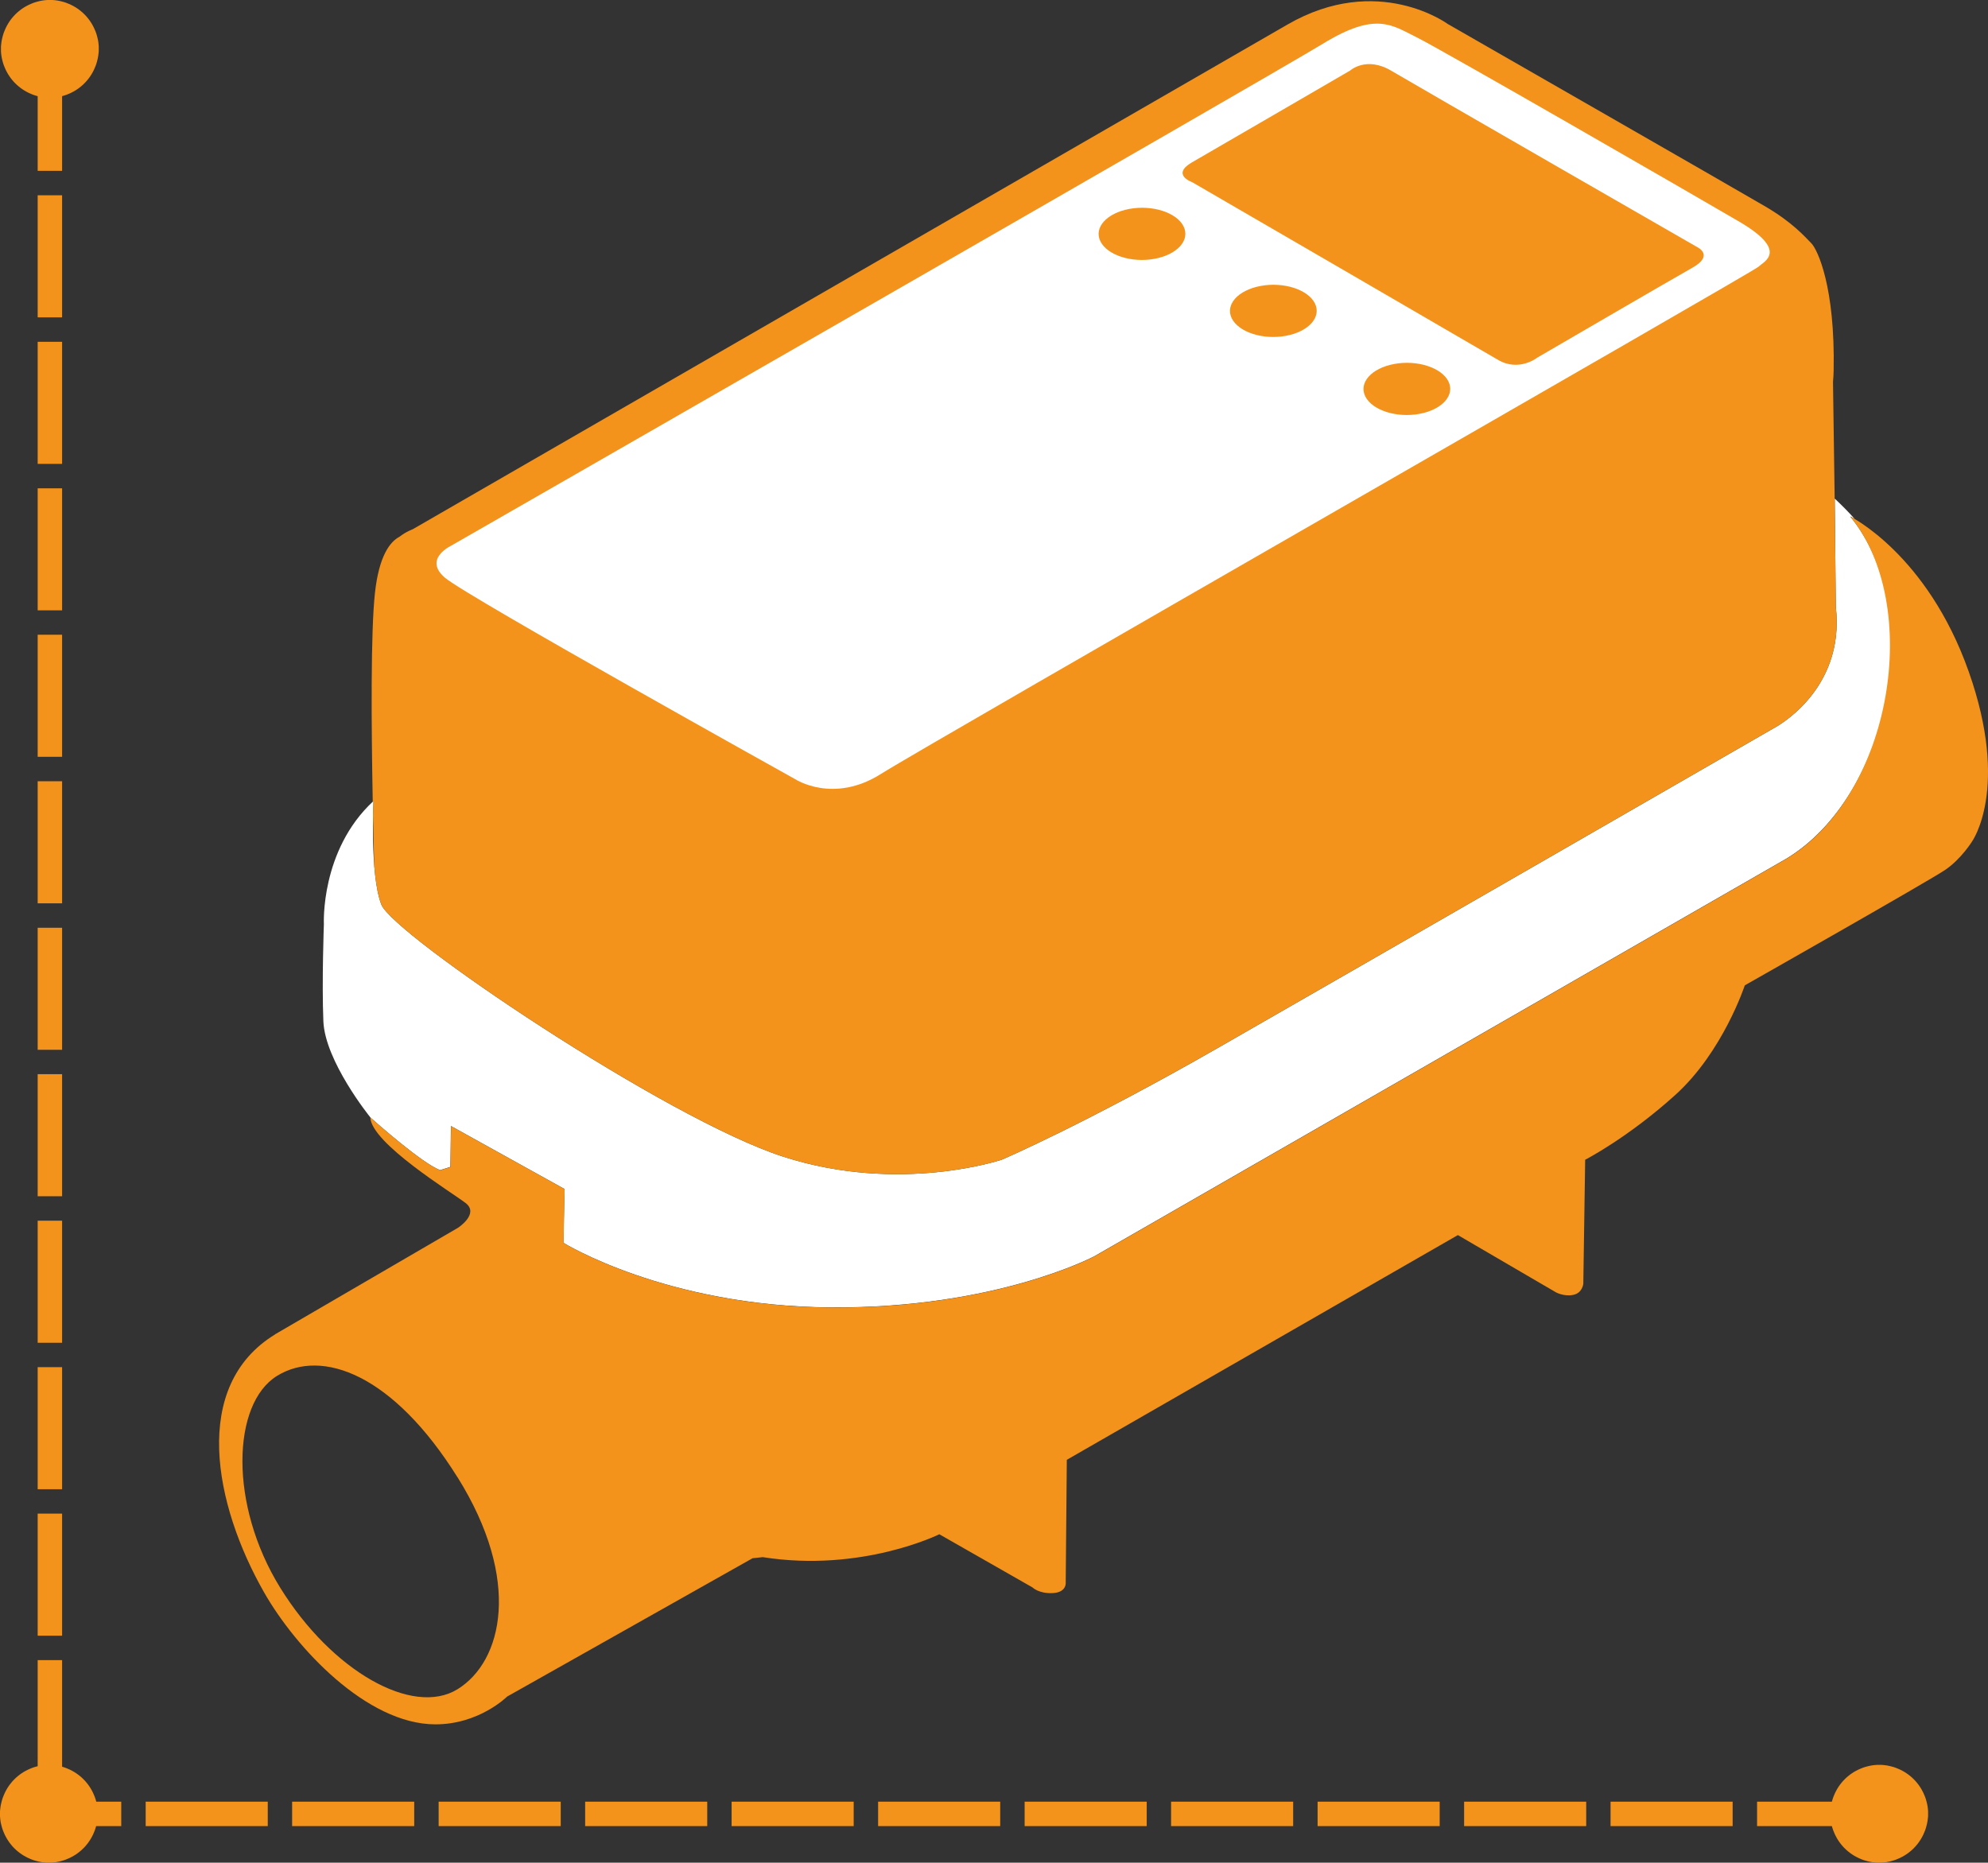 <svg xmlns="http://www.w3.org/2000/svg" id="Camada_2" data-name="Camada 2" viewBox="0 0 309.23 289.76"><rect x="0" y="0" width="309.23" height="289.76" fill="#333333" stroke="none"/><defs><style>      .cls-1 {        fill: #fff;      }      .cls-1, .cls-2 {        fill-rule: evenodd;      }      .cls-1, .cls-2, .cls-3 {        stroke-width: 0px;      }      .cls-2, .cls-3 {        fill: #f3931b;      }    </style></defs><g id="Camada_1-2" data-name="Camada 1"><g id="Camada_1-3" data-name="Camada_1"><g id="_2538491200704" data-name=" 2538491200704"><path class="cls-1" d="M58.1,124.62s-.59,11.39,1.21,16.08c1.8,4.69,44.34,33.37,62.51,39.23,18.17,5.86,34.04.46,34.04.46,0,0,12.9-5.53,33.66-17.42,20.77-11.89,86.33-49.66,86.33-49.66,0,0,11.22-5.69,9.71-18.92l-.17-16.83c1.14,1.07,2.16,2.1,3.09,3.15-.44-.26-.69-.38-.69-.38,12.07,14.76,6.03,43.56-9.89,53.22l-107.69,61.88s-15.24,8.12-40.95,7.95c-25.71-.17-41.62-10.05-41.62-10.05l.17-8.37-17.67-9.8-.08,6.36-1.59.5c-2.7-.95-10.08-7.49-10.82-8.15l-.15-.19s-6.95-8.62-7.2-14.82c-.25-6.2.08-15.07.08-15.07,0,0-.59-11.5,7.7-19.17h0Z"></path><path class="cls-2" d="M42.78,207.57l28.47-16.58s3.35-2.18,1.17-3.85-14.65-9.29-14.82-13.31c0,0,8.04,7.2,10.89,8.21l1.59-.5.08-6.36,17.67,9.8-.17,8.37s15.91,9.88,41.62,10.05c25.71.17,40.95-7.95,40.95-7.95l107.69-61.88c16.48-10,21.16-39.43,9.89-53.22,0,0,11.97,5.86,18.42,24.12,6.45,18.25.5,26.46.5,26.46,0,0-1.67,2.68-4.1,4.35-2.43,1.67-31.23,18-31.23,18,0,0-3.39,10.34-10.8,17.04-7.41,6.7-14.03,10.09-14.03,10.09l-.29,19.3s-.13,1.42-1.55,1.72-2.68-.38-2.68-.38l-15.28-8.92-60.83,34.96-.17,19.01s.23,1.59-1.97,1.72c-2.2.13-3.2-.88-3.2-.88l-14.49-8.27s-12.06,5.99-27.46,3.56l-1.59.17-38.18,21.52s-4.34,4.34-11.18,4.32c-10.67-.02-21.72-11.94-26.6-20.49-7.81-13.68-11.44-32.15,1.69-40.17h0ZM71.17,229.82c-10.02-16.05-21.1-20.1-28.09-15.78-6.99,4.33-7.5,20.01.51,32.95,8.01,12.95,20.6,20.1,27.59,15.78,6.99-4.33,10.01-16.91,0-32.95h0Z"></path><path class="cls-2" d="M64.25,82.31s-1.08.38-2.1,1.18c-1.52.8-3.19,3.02-3.82,8.68-.67,6-.58,20.38-.35,32.57.04-.04.08-.07.11-.11,0,0-.05.89-.07,2.27.06,2.74.12,5.32.18,7.63.18,2.35.52,4.63,1.11,6.17,1.8,4.69,44.34,33.37,62.51,39.23,18.17,5.86,34.04.46,34.04.46,0,0,12.9-5.53,33.66-17.42,20.77-11.89,86.33-49.66,86.33-49.66,0,0,11.22-5.69,9.71-18.92l-.15-14.57-.29-20.39h0c.05-.58.09-1.18.1-1.79.25-12.98-2.49-18.82-3.49-19.82s-2.85-3.18-7.12-5.69c-4.27-2.51-49.4-28.39-49.4-28.39,0,0-10.89-8.04-24.95.08-14.07,8.12-136.01,78.48-136.01,78.48h0ZM60.84,85s-.04.07-.05.1c.02-.03.03-.07.05-.1ZM60.77,85.14s-.03.07-.05.11c.02-.04.03-.07.05-.11ZM60.65,85.42s-.03.07-.04.11c.01-.04.02-.07.04-.11ZM60.6,85.57s-.02.08-.04.12c.01-.04.02-.08.04-.12ZM60.55,85.73s-.02.08-.03.12c0-.04.02-.08.03-.12ZM60.52,85.88s-.02.08-.02.12c0-.04.02-.08.02-.12ZM60.49,86.02s-.02.09-.02.14c0-.05.01-.09.02-.14ZM60.46,86.19s-.01.09-.01.13c0-.05,0-.09.01-.13ZM60.45,86.36s0,.09,0,.14c0-.05,0-.09,0-.14ZM60.44,86.5v.03c0,.05,0,.1,0,.15h0c0,.06,0,.11,0,.16v.02c0,.05.01.11.02.16,0-.05-.01-.11-.02-.16v-.37ZM60.43,86.16c0,.05,0,.1,0,.15v-.15ZM60.46,86.53c0,.05.01.11.02.16,0-.05-.02-.11-.02-.16ZM60.49,86.72c0,.05.02.11.03.16-.01-.05-.02-.11-.03-.16ZM60.52,86.9c.01.06.03.12.04.18-.02-.06-.03-.12-.04-.18ZM60.57,87.09c.02.06.03.11.05.17-.02-.06-.04-.12-.05-.17ZM60.63,87.3c.02.06.04.11.06.17-.02-.06-.04-.12-.06-.17ZM60.69,87.47v.02c.03.06.06.12.08.19h0c.03.06.05.13.08.19v.03c.04.06.07.12.1.18-.03-.06-.06-.12-.09-.18l-.18-.43ZM60.52,87.07c.02.06.05.12.07.19l-.07-.19ZM60.73,87.5c.03.06.07.13.1.19-.04-.06-.07-.13-.1-.19ZM60.84,87.71c.04.07.08.13.12.2-.04-.07-.08-.14-.12-.2Z"></path><path class="cls-1" d="M70.35,84.8s-4.69,2.09-1.09,5.11c3.6,3.01,54.47,31.32,54.47,31.32,0,0,5.9,3.85,13.31-.84,7.41-4.69,135.81-78.16,136.53-78.92.72-.76,4.84-2.39-3.1-7.03-7.94-4.64-46.22-26.71-50.12-28.64-3.89-1.93-6.36-4.02-14.57,1-8.21,5.02-135.45,78-135.45,78h0ZM175.67,32.5c-3.56.66-5.57,2.93-4.49,5.07,1.09,2.14,4.85,3.35,8.42,2.69,3.56-.66,5.57-2.93,4.49-5.07-1.09-2.14-4.85-3.35-8.42-2.69h0ZM196.1,44.48c-3.56.66-5.57,2.93-4.49,5.07,1.09,2.14,4.85,3.35,8.42,2.69,3.56-.66,5.57-2.93,4.49-5.07-1.09-2.14-4.85-3.35-8.42-2.69h0ZM216.87,56.62c-3.56.66-5.57,2.93-4.49,5.07,1.09,2.14,4.85,3.35,8.42,2.69,3.56-.66,5.57-2.93,4.49-5.07-1.09-2.14-4.85-3.35-8.42-2.69h0ZM209.97,11.01s2.51-2.34,6.45,0c3.94,2.34,47.65,27.47,47.65,27.47,0,0,2.6,1.26-.84,3.18-3.43,1.93-24.12,13.98-24.12,13.98,0,0-2.85,2.26-6.11.33-3.27-1.93-47.56-27.63-47.56-27.63,0,0-3.35-1.17,0-3.1s24.53-14.24,24.53-14.24Z"></path></g><path class="cls-3" d="M292.3,289.76h-.39s-.38-.04-.38-.04l-.38-.05-.37-.07-.37-.09-.36-.1-.35-.12-.34-.14-.34-.15-.33-.17-.32-.18-.31-.2-.3-.21-.29-.23-.28-.24-.26-.25-.25-.26-.24-.28-.23-.29-.21-.3-.2-.31-.18-.32-.17-.33-.15-.34-.14-.34-.12-.35-.1-.36-.09-.37-.07-.37-.05-.38-.03-.38v-.39h0v-.39s.04-.38.04-.38l.05-.38.07-.37.09-.37.1-.36.12-.35.14-.34.15-.34.17-.33.18-.32.2-.31.21-.3.23-.29.24-.28.25-.26.26-.25.28-.24.29-.23.3-.21.31-.2.32-.18.33-.17.34-.15.34-.14.35-.12.36-.1.37-.09.37-.07.38-.05.38-.03h.39s.39,0,.39,0l.38.03.38.05.37.07.37.09.36.1.35.12.34.14.34.15.33.17.32.18.31.2.3.21.29.23.28.24.26.25.25.26.24.28.23.29.21.3.2.31.18.32.17.33.15.34.14.34.12.35.1.36.09.37.07.37.05.38.03.38v.39h0v.39s-.04.38-.04.38l-.05.38-.07.37-.09.37-.1.36-.12.35-.14.34-.15.34-.17.33-.18.32-.2.31-.21.3-.23.29-.24.28-.25.26-.26.25-.28.24-.29.23-.3.21-.31.2-.32.18-.33.17-.34.15-.34.14-.35.12-.36.1-.37.09-.37.07-.38.05-.38.03h-.39ZM273.31,284.07v-3.8h18.99v3.8h-18.99ZM250.52,284.07v-3.8h18.99v3.8h-18.99ZM227.74,284.07v-3.8h18.99v3.8h-18.99ZM204.95,284.07v-3.8h18.99v3.8h-18.99ZM182.16,284.07v-3.8h18.99v3.8h-18.99ZM159.38,284.07v-3.8h18.99v3.8h-18.99ZM136.59,284.07v-3.8h18.99v3.8h-18.99,0ZM113.8,284.07v-3.8h18.99v3.8h-18.99ZM91.02,284.07v-3.8h18.99v3.8h-18.99ZM68.23,284.07v-3.8h18.99v3.8h-18.99ZM45.44,284.07v-3.8h18.99v3.8h-18.99ZM22.66,284.07v-3.8h18.99v3.8h-18.99ZM7.6,280.27h11.26v3.8H7.6v-3.8ZM7.6,289.76h-.39s-.38-.04-.38-.04l-.38-.05-.37-.07-.37-.09-.36-.1-.35-.12-.34-.14-.34-.15-.33-.17-.32-.18-.31-.2-.3-.21-.29-.23-.28-.24-.26-.25-.25-.26-.24-.28-.23-.29-.21-.3-.2-.31-.18-.32-.17-.33-.15-.34-.14-.34-.12-.35-.1-.36-.09-.37-.07-.37-.05-.38-.03-.38v-.39h0v-.39s.04-.38.04-.38l.05-.38.07-.37.09-.37.1-.36.12-.35.14-.34.15-.34.17-.33.18-.32.2-.31.21-.3.23-.29.24-.28.25-.26.26-.25.28-.24.29-.23.3-.21.31-.2.32-.18.33-.17.34-.15.34-.14.35-.12.36-.1.37-.09.37-.07.38-.05.38-.03h.39s.39,0,.39,0l.38.03.38.05.37.07.37.09.36.1.35.12.34.14.34.15.33.17.32.18.31.2.3.21.29.23.28.24.26.25.25.26.24.28.23.29.21.3.2.31.18.32.17.33.15.34.14.34.12.35.1.36.09.37.07.37.05.38.03.38v.39h0v.39s-.04.38-.04.38l-.05.38-.07.37-.09.37-.1.36-.12.35-.14.34-.15.34-.17.33-.18.32-.2.31-.21.3-.23.29-.24.28-.25.26-.26.25-.28.24-.29.23-.3.21-.31.2-.32.18-.33.17-.34.15-.34.14-.35.12-.36.1-.37.09-.37.07-.38.05-.38.03h-.39Z"></path><path class="cls-3" d="M15.36,7.6v.39s-.04.38-.04.38l-.05.38-.07.37-.09.37-.1.36-.12.35-.14.34-.15.34-.17.33-.18.32-.2.31-.21.3-.23.29-.24.28-.25.26-.26.25-.28.24-.29.23-.3.21-.31.2-.32.18-.33.17-.34.15-.34.14-.35.12-.36.1-.37.09-.37.07-.38.05-.38.03h-.39s-.39,0-.39,0l-.38-.03-.38-.05-.37-.07-.37-.09-.36-.1-.35-.12-.34-.14-.34-.15-.33-.17-.32-.18-.31-.2-.3-.21-.29-.23-.28-.24-.26-.25-.25-.26-.24-.28-.23-.29-.21-.3-.2-.31-.18-.32-.17-.33-.15-.34-.14-.34-.12-.35-.1-.36-.09-.37-.07-.37-.05-.38-.03-.38v-.39h0v-.39s.04-.38.04-.38l.05-.38.07-.37.09-.37.1-.36.12-.35.14-.34.15-.34.17-.33.18-.32.2-.31.21-.3.23-.29.24-.28.25-.26.26-.25.28-.24.29-.23.3-.21.31-.2.32-.18.33-.17.34-.15.34-.14.35-.12.36-.1.37-.09.37-.07.38-.05.38-.03h.39S8.15,0,8.15,0l.38.03.38.05.37.07.37.09.36.1.35.12.34.14.34.15.33.17.32.18.31.2.3.21.29.23.28.24.26.25.25.26.24.28.23.29.21.3.2.31.18.32.17.33.15.34.14.34.12.35.1.36.09.37.07.37.05.38.03.38v.39s0,0,0,0ZM9.66,26.58h-3.8V7.6h3.8v18.99ZM9.66,49.37h-3.8v-18.99h3.8v18.99ZM9.66,72.16h-3.8v-18.99h3.8v18.99ZM9.66,94.95h-3.8v-18.99h3.8v18.99ZM9.66,117.73h-3.8v-18.99h3.8v18.99ZM9.66,140.52h-3.8v-18.99h3.8v18.99ZM9.66,163.31h-3.8v-18.99h3.8v18.99ZM9.66,186.09h-3.8v-18.99h3.8v18.99ZM9.66,208.88h-3.8v-18.99h3.8v18.99ZM9.66,231.67h-3.8v-18.99h3.8v18.99ZM9.66,254.45h-3.8v-18.99h3.8v18.99ZM9.66,277.24h-3.8v-18.99h3.8v18.99ZM5.86,283.59v-2.55h3.8v2.55h-3.8Z"></path></g></g></svg>